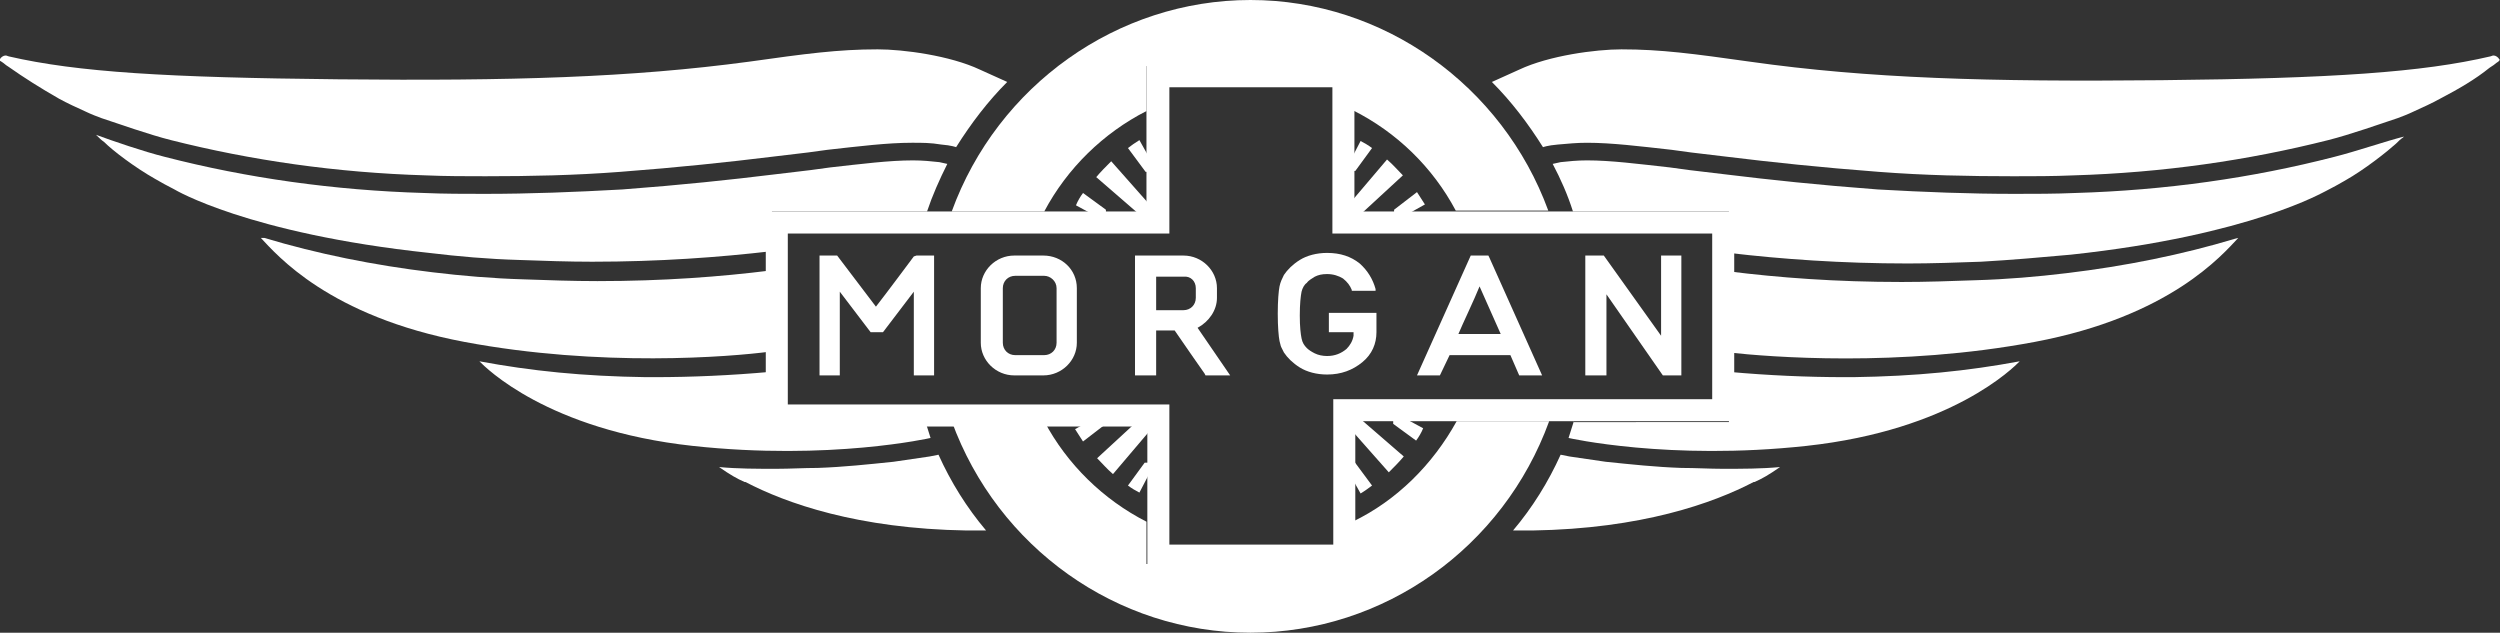 <?xml version="1.0" encoding="utf-8"?>
<!-- Generator: Adobe Illustrator 19.0.0, SVG Export Plug-In . SVG Version: 6.00 Build 0)  -->
<svg version="1.1" id="Layer_1" xmlns="http://www.w3.org/2000/svg" xmlns:xlink="http://www.w3.org/1999/xlink" x="0px" y="0px"
	 width="283.7px" height="71.8px" viewBox="0 0 283.7 71.8" style="enable-background:new 0 0 283.7 71.8;" xml:space="preserve">
<rect x="0" y="0" width="283.7" height="71.8" fill="#333333" stroke="none"/>
<style type="text/css">
	.st0{fill:#FFFFFF;}
</style>
<path class="st0" d="M283.6,6.7c-0.1-0.2-0.4-0.4-0.6-0.4l-0.1,0l-0.3,0.1c-7.7,1.8-17.9,2.5-37.3,2.7c-19.6,0.2-33.3-0.2-46.7-2.1
	c-6.4-0.9-10.1-1.4-14.6-1.4c-2.9,0-8.2,0.7-11.6,2.3l-3.1,1.4c2.2,2.2,4.1,4.7,5.8,7.4c0,0,0.5-0.2,1.7-0.3s2.1-0.2,3.3-0.2
	c2.8,0,6,0.4,9.6,0.8c0.7,0.1,1.5,0.2,2.2,0.3l4.2,0.5c4.9,0.6,10.5,1.2,17.1,1.7c5.2,0.4,10.2,0.5,15.3,0.5c2.2,0,4.5,0,6.8-0.1
	c10.1-0.3,19.8-1.7,28.9-4c2.4-0.6,6.1-1.9,7.9-2.5c0.3-0.1,1.3-0.5,1.7-0.7c1.1-0.5,2.2-1,3.1-1.5c2.1-1.1,4-2.2,5.6-3.5l0.3-0.2
	c0.2-0.1,0.5-0.4,0.7-0.5C283.7,6.8,283.7,6.8,283.6,6.7"/>
<path class="st0" d="M190.8,53.1c-2.9-0.1-5.7-0.4-8.6-0.7l-4.1-0.6l-1-0.2c-1.4,3.1-3.2,6-5.4,8.6l2.2,0
	c12.4-0.2,20.5-3.1,25.1-5.5l0.1,0c0.9-0.4,1.6-0.8,2.9-1.7c-2.1,0.2-4.3,0.2-6.5,0.2C194,53.2,192.4,53.1,190.8,53.1"/>
<path class="st0" d="M130.7,24.6v-1.1l-4.6-5.2c-0.6,0.6-1.2,1.2-1.7,1.8l5.2,4.5H130.7z"/>
<path class="st0" d="M125.5,24.6v-0.8l-2.6-1.9c-0.3,0.4-0.6,0.9-0.8,1.4l2.4,1.3H125.5z"/>
<path class="st0" d="M130.7,19.4v-1l-1.4-2.5c-0.5,0.3-0.9,0.6-1.3,0.9l2,2.7H130.7z"/>
<path class="st0" d="M153,24.6h1.1l5.1-4.7c-0.6-0.6-1.1-1.2-1.8-1.8l-4.5,5.3V24.6z"/>
<path class="st0" d="M153,19.4h0.8l1.9-2.6c-0.4-0.3-0.9-0.6-1.3-0.8l-1.3,2.5V19.4z"/>
<path class="st0" d="M158.2,24.6h1l2.5-1.4c-0.3-0.5-0.6-0.9-0.9-1.4l-2.6,2V24.6z"/>
<path class="st0" d="M153,47.3v1.1l4.6,5.2c0.6-0.6,1.2-1.2,1.7-1.8l-5.2-4.5H153z"/>
<path class="st0" d="M158.1,47.3v0.8l2.6,1.9c0.3-0.4,0.6-0.9,0.8-1.4l-2.4-1.3H158.1z"/>
<path class="st0" d="M153,52.5v1l1.4,2.5c0.5-0.3,0.9-0.6,1.3-0.9l-2-2.7H153z"/>
<path class="st0" d="M130.7,47.3h-1.1l-5.1,4.7c0.6,0.6,1.1,1.2,1.8,1.8l4.5-5.3V47.3z"/>
<path class="st0" d="M130.7,52.5h-0.8l-1.9,2.6c0.4,0.3,0.9,0.6,1.3,0.8l1.3-2.5V52.5z"/>
<path class="st0" d="M125.5,47.3h-1l-2.5,1.4c0.3,0.5,0.6,0.9,0.9,1.4l2.6-2V47.3z"/>
<path class="st0" d="M0,6.7c0.1-0.2,0.4-0.4,0.6-0.4l0.1,0l0.3,0.1C8.8,8.2,19,8.8,38.4,9C58,9.2,71.6,8.8,85,7
	c6.4-0.9,10.1-1.4,14.6-1.4c2.9,0,8.2,0.7,11.6,2.3l3.1,1.4c-2.2,2.2-4.1,4.7-5.8,7.4c0,0-0.5-0.2-1.7-0.3c-1.2-0.2-2.1-0.2-3.3-0.2
	c-2.8,0-6,0.4-9.6,0.8c-0.7,0.1-1.5,0.2-2.2,0.3l-4.2,0.5c-4.9,0.6-10.5,1.2-17.1,1.7c-5.2,0.4-10.2,0.5-15.3,0.5
	c-2.2,0-4.5,0-6.8-0.1c-10.1-0.3-19.8-1.7-28.9-4c-2.4-0.6-6.1-1.9-7.9-2.5c-0.3-0.1-1.3-0.5-1.7-0.7c-1.1-0.5-2.2-1-3.1-1.5
	C4.6,10,2.7,8.8,1,7.6L0.7,7.4C0.6,7.3,0.2,7,0,6.9C0,6.8,0,6.8,0,6.7"/>
<path class="st0" d="M153.5,59.2V64h-23.4v-4.8c-4.9-2.5-9-6.5-11.6-11.4H108c5.2,14.3,18.7,24,33.9,24c15.2,0,28.7-9.7,33.9-24
	h-10.5C162.6,52.7,158.5,56.8,153.5,59.2"/>
<path class="st0" d="M130.1,12.6V7.5h23.4v5c5,2.5,9.1,6.5,11.7,11.4h10.5C170.5,9.7,157,0,141.9,0c-15.1,0-28.7,9.7-33.9,24h10.5
	C121.1,19.1,125.2,15.1,130.1,12.6"/>
<path class="st0" d="M264.9,17.8c-9.3,2.4-19.2,3.8-29.4,4.1c-2.3,0.1-4.6,0.1-6.9,0.1c-5.1,0-10.2-0.2-15.5-0.5
	c-6.7-0.5-12.3-1.1-17.2-1.7l-4.2-0.5c-0.8-0.1-1.5-0.2-2.2-0.3c-3.6-0.4-6.7-0.8-9.4-0.8c-1.1,0-2.1,0.1-3,0.2l-0.9,0.2
	c0.9,1.7,1.7,3.5,2.3,5.4h17.7v4.7c5.9,0.7,12.8,1.2,20.3,1.2c2.7,0,5.5-0.1,8.3-0.2c3.5-0.2,6.9-0.5,10.2-0.8
	c20.5-2.2,28.8-7.2,28.9-7.2c0.8-0.4,1.5-0.8,2.2-1.2c2.3-1.3,4.8-3.3,5.8-4.2c0.3-0.3,0.5-0.5,0.8-0.7c0,0,0.1-0.1,0.1-0.1
	C270.8,16,267.3,17.2,264.9,17.8"/>
<path class="st0" d="M105.2,24c0.6-1.8,1.4-3.6,2.3-5.4l-0.9-0.2c-0.9-0.1-1.9-0.2-3-0.2c-2.7,0-5.8,0.4-9.4,0.8
	c-0.7,0.1-1.5,0.2-2.2,0.3l-4.2,0.5c-4.9,0.6-10.5,1.2-17.2,1.7C65.2,21.8,60.1,22,55,22c-2.3,0-4.6,0-6.9-0.1
	c-10.2-0.3-20.1-1.7-29.4-4.1c-2.4-0.6-5.9-1.8-7.8-2.5c0,0,0.1,0.1,0.1,0.1c0.2,0.2,0.5,0.5,0.8,0.7c1,1,3.5,2.9,5.8,4.2
	c0.7,0.4,1.4,0.8,2.2,1.2c0,0,8.3,5,28.9,7.2c3.3,0.4,6.7,0.7,10.2,0.8c2.8,0.1,5.6,0.2,8.3,0.2c7.6,0,14.4-0.5,20.4-1.2V24H105.2z"
	/>
<path class="st0" d="M103.7,29.1c0,0-3.2,4.3-4.3,5.7L95,29h-2v13.6h2.3v-9.5l3.5,4.6h1.4l3.5-4.6v9.5h2.3V29h-2L103.7,29.1z"/>
<path class="st0" d="M118.4,29h-3.3c-2.1,0-3.8,1.7-3.8,3.7v6.2c0,2,1.7,3.7,3.8,3.7h3.3c2.1,0,3.8-1.7,3.8-3.7v-6.2
	C122.2,30.6,120.5,29,118.4,29 M119.9,32.7v6.2c0,0.8-0.6,1.4-1.4,1.4h-3.3c-0.8,0-1.4-0.6-1.4-1.4v-6.2c0-0.8,0.6-1.4,1.4-1.4h3.3
	C119.2,31.3,119.9,31.9,119.9,32.7"/>
<path class="st0" d="M168.9,29l-1,0l-1,0l-6.1,13.6h2.6l1.1-2.3h6.9l1,2.3h2.6l-6-13.4L168.9,29z M170.3,37.9h-4.8
	c0.5-1.2,1.8-3.9,2.4-5.4L170.3,37.9z"/>
<path class="st0" d="M138.1,33.8v-1.1c0-2-1.7-3.7-3.8-3.7h-5.5v13.6h2.4v-5.1h2.1c0.6,0.9,3.4,4.9,3.4,4.9l0.1,0.2h2.8l-3.7-5.4
	C137.2,36.5,138.1,35.2,138.1,33.8 M135.7,32.7v1.1c0,0.8-0.6,1.4-1.4,1.4h-3.1v-3.8h3.1C135.1,31.3,135.7,31.9,135.7,32.7"/>
<polygon class="st0" points="188.5,29 188.5,38.1 182,29 179.9,29 179.9,42.6 182.3,42.6 182.3,33.4 188.7,42.6 190.8,42.6 
	190.8,29 "/>
<path class="st0" d="M153.6,38.1c-0.1,0.6-0.4,1.1-0.8,1.5c-0.6,0.5-1.3,0.8-2.2,0.8c-0.5,0-1-0.1-1.4-0.3c-0.4-0.2-0.7-0.4-0.9-0.6
	c-0.3-0.3-0.5-0.6-0.6-1.1c-0.1-0.5-0.2-1.3-0.2-2.6c0-1.3,0.1-2.2,0.2-2.7c0.1-0.4,0.3-0.8,0.6-1c0.2-0.3,0.6-0.5,0.9-0.7
	c0.4-0.2,0.8-0.3,1.4-0.3c0.7,0,1.3,0.2,1.8,0.5c0.5,0.4,0.8,0.8,1,1.3l0,0.1h2.7l0-0.2c-0.3-1.1-0.9-2.1-1.8-2.9
	c-1-0.8-2.2-1.2-3.7-1.2c-1.2,0-2.3,0.3-3.1,0.8c-0.8,0.5-1.4,1.1-1.8,1.7c-0.2,0.4-0.4,0.8-0.5,1.3c-0.1,0.5-0.2,1.6-0.2,3.1
	c0,1.5,0.1,2.6,0.2,3.1c0.1,0.3,0.1,0.5,0.2,0.7c0.1,0.2,0.2,0.4,0.3,0.6c0.4,0.6,1,1.2,1.8,1.7c0.8,0.5,1.9,0.8,3.1,0.8
	c1.6,0,2.9-0.5,4-1.4c1.1-0.9,1.6-2.1,1.6-3.4v-2.2h-5.4v2.2h2.5h0.3L153.6,38.1z"/>
<path class="st0" d="M178.6,47.8c-0.1,0.3-0.5,1.6-0.6,1.9c0,0,11.4,2.6,27,0.9c16.5-1.8,23.5-8.9,24.2-9.6
	c-5.9,1.1-11.8,1.7-18.9,1.8c-0.3,0-0.7,0-1,0c-4.2,0-8.7-0.2-13.1-0.6v5.7H178.6z"/>
<path class="st0" d="M230.9,38.8c15.4-2.9,21.3-9.9,23.1-11.8l-0.4,0.1c-6,1.8-12.4,3.1-19.1,3.9c-3.3,0.4-6.8,0.7-10.3,0.8
	c-2.8,0.1-5.6,0.2-8.4,0.2c-7.5,0-14-0.5-19.6-1.2v9.2C200.7,40.5,215.5,41.7,230.9,38.8"/>
<path class="st0" d="M92.8,53.1c2.9-0.1,5.7-0.4,8.6-0.7l4.1-0.6l1-0.2c1.4,3.1,3.2,6,5.4,8.6l-2.2,0c-12.4-0.2-20.5-3.1-25.1-5.5
	l-0.1,0c-0.9-0.4-1.6-0.8-2.9-1.7c2.1,0.2,4.3,0.2,6.5,0.2C89.7,53.2,91.2,53.1,92.8,53.1"/>
<path class="st0" d="M105,47.8c0.1,0.3,0.5,1.6,0.6,1.9c0,0-11.4,2.6-27,0.9c-16.5-1.8-23.5-8.9-24.2-9.6c5.9,1.1,11.8,1.7,18.9,1.8
	c0.3,0,0.7,0,1,0c4.2,0,8.7-0.2,13.1-0.6v5.7H105z"/>
<path class="st0" d="M52.7,38.8c-15.4-2.9-21.3-9.9-23.1-11.8L30,27c6,1.8,12.4,3.1,19.1,3.9c3.3,0.4,6.8,0.7,10.3,0.8
	c2.8,0.1,5.6,0.2,8.4,0.2c7.5,0,14-0.5,19.6-1.2v9.2C82.9,40.5,68.1,41.7,52.7,38.8"/>
<path class="st0" d="M151.2,9.9V24v2.5h2.5h40.6v18.8h-40.5h-2.5l0,2.5l0,14h-18.6V48.4v-2.5h-2.5H89.4V26.5h40.8h2.5V24V9.9H151.2z
	 M153.7,7.4h-23.6V24H86.9v24.4h43.3v15.9h23.6l0-16.5h43V24h-43.1V7.4z"/>
</svg>
